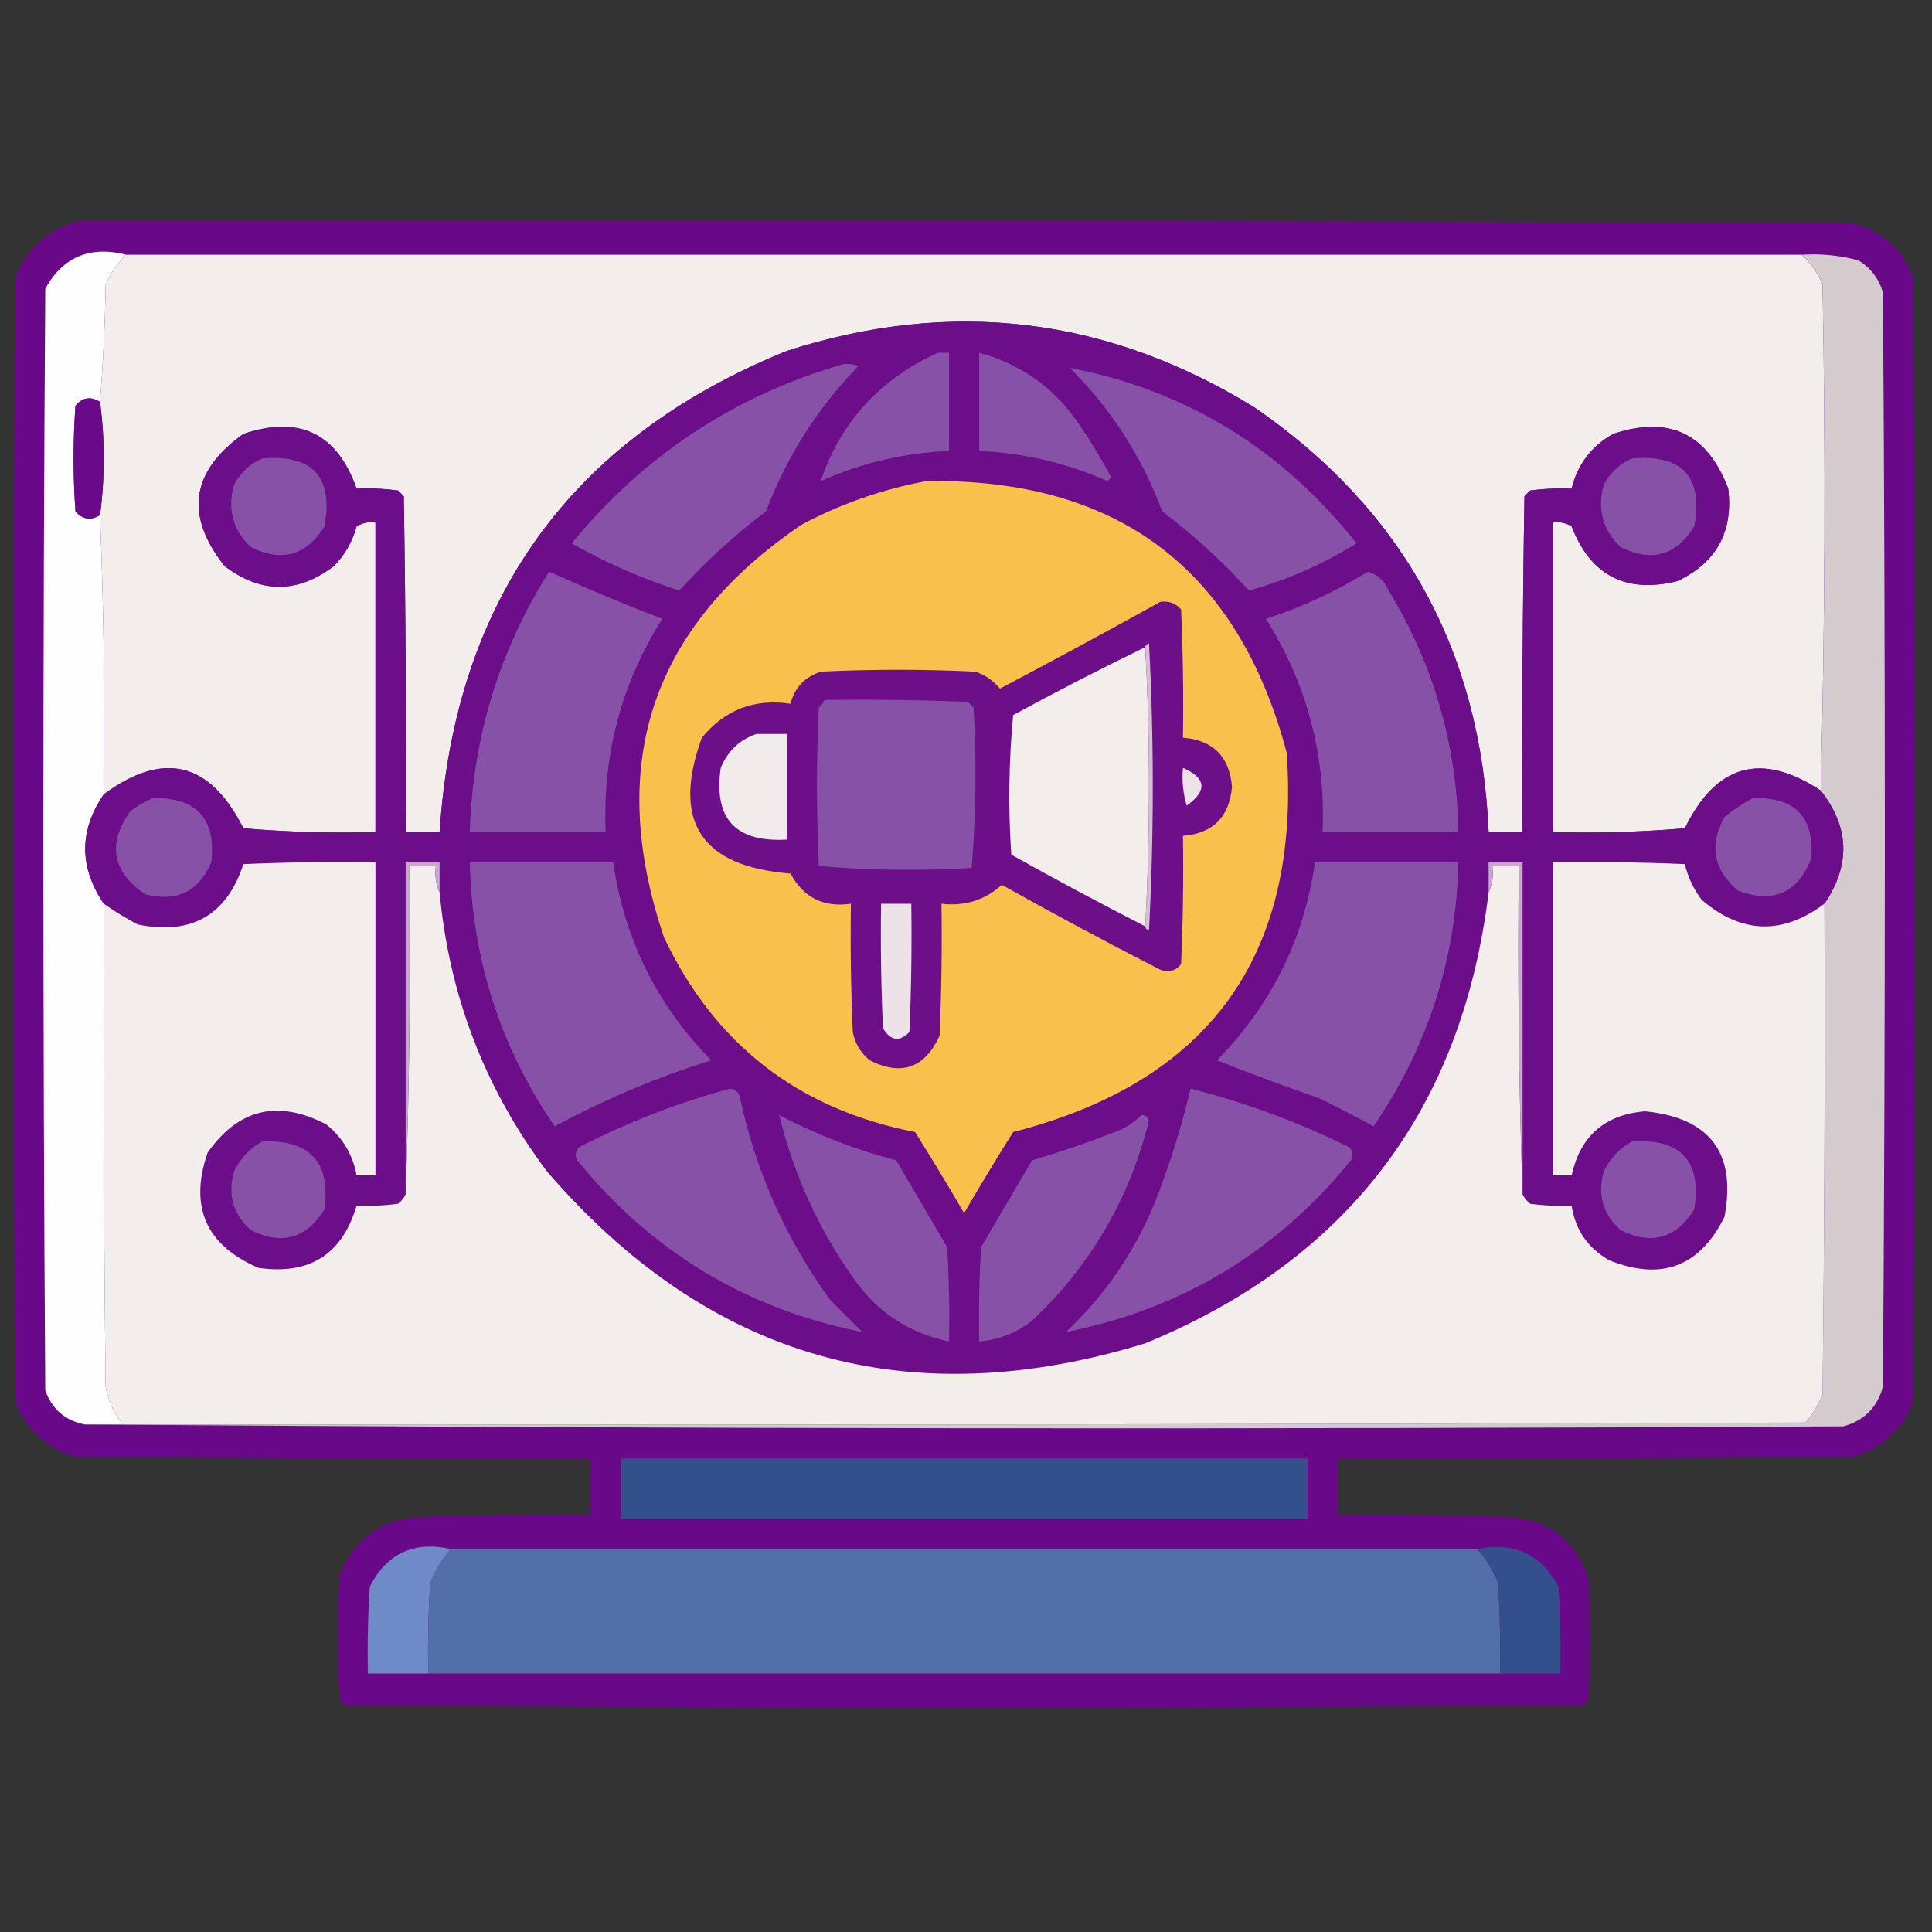 <svg xmlns="http://www.w3.org/2000/svg" xmlns:xlink="http://www.w3.org/1999/xlink" width="512px" height="512px" style="shape-rendering:geometricPrecision; text-rendering:geometricPrecision; image-rendering:optimizeQuality; fill-rule:evenodd; clip-rule:evenodd"><rect width="100%" height="100%" fill="#333333" stroke="none"/><g><path style="opacity:0.987" fill="#69098a" d="M 21.5,58.5 C 177.5,58.333 333.5,58.5 489.5,59C 498.054,60.555 503.888,65.388 507,73.5C 507.667,172.833 507.667,272.167 507,371.5C 504.076,378.758 498.909,383.592 491.5,386C 445.835,386.5 400.168,386.667 354.5,386.5C 354.5,391.5 354.5,396.5 354.5,401.5C 369.837,401.333 385.17,401.5 400.5,402C 410.931,403.104 417.765,408.604 421,418.5C 421.667,429.167 421.667,439.833 421,450.5C 420.5,451 420,451.5 419.5,452C 310.167,452.667 200.833,452.667 91.5,452C 91,451.5 90.5,451 90,450.5C 89.333,439.5 89.333,428.5 90,417.5C 93.659,408.178 100.493,403.012 110.5,402C 125.83,401.5 141.163,401.333 156.5,401.5C 156.5,396.5 156.5,391.5 156.5,386.5C 110.832,386.667 65.165,386.5 19.5,386C 12.091,383.592 6.924,378.758 4,371.5C 3.333,272.167 3.333,172.833 4,73.5C 7.306,65.347 13.14,60.347 21.5,58.5 Z"></path></g><g><path style="opacity:1" fill="#fefefe" d="M 33.5,67.5 C 31.107,69.736 29.273,72.403 28,75.5C 27.83,86.008 27.33,96.341 26.5,106.5C 24.064,104.983 21.898,105.316 20,107.5C 19.333,116.833 19.333,126.167 20,135.5C 21.898,137.684 24.064,138.017 26.5,136.5C 27.498,160.994 27.831,185.661 27.5,210.5C 20.944,220.104 20.944,229.771 27.5,239.5C 27.333,282.168 27.5,324.835 28,367.5C 28.703,371.236 30.203,374.569 32.5,377.5C 29.167,377.5 25.833,377.5 22.5,377.5C 17.353,376.527 13.853,373.527 12,368.5C 11.333,271.167 11.333,173.833 12,76.5C 16.672,68.077 23.839,65.077 33.5,67.5 Z"></path></g><g><path style="opacity:1" fill="#f3eeec" d="M 33.5,67.5 C 181.5,67.5 329.5,67.5 477.5,67.5C 479.893,69.736 481.727,72.403 483,75.5C 483.831,120.335 483.665,165.002 482.5,209.5C 466.812,199.17 454.812,202.504 446.5,219.5C 434.852,220.499 423.186,220.832 411.5,220.5C 411.5,193.167 411.5,165.833 411.5,138.5C 413.288,138.215 414.955,138.548 416.5,139.5C 421.535,152.518 430.868,157.351 444.5,154C 454.856,149.126 459.356,140.959 458,129.5C 452.454,114.876 442.287,110.043 427.5,115C 421.696,118.293 418.029,123.126 416.5,129.5C 412.818,129.335 409.152,129.501 405.5,130C 405,130.5 404.5,131 404,131.5C 403.5,161.165 403.333,190.831 403.5,220.5C 400.5,220.5 397.5,220.5 394.5,220.5C 392.455,172.564 371.788,135.064 332.5,108C 293.528,83.962 252.195,78.962 208.5,93C 151.274,116.27 120.607,158.77 116.5,220.5C 113.5,220.5 110.5,220.5 107.5,220.5C 107.667,190.831 107.5,161.165 107,131.5C 106.5,131 106,130.5 105.5,130C 101.848,129.501 98.182,129.335 94.5,129.5C 89.338,114.828 79.338,109.995 64.5,115C 50.583,124.918 48.917,136.584 59.5,150C 69.167,157.333 78.833,157.333 88.5,150C 91.399,147.038 93.399,143.538 94.5,139.5C 96.045,138.548 97.712,138.215 99.5,138.5C 99.5,165.833 99.5,193.167 99.5,220.5C 87.814,220.832 76.148,220.499 64.5,219.5C 55.623,201.869 43.29,198.869 27.5,210.5C 27.831,185.661 27.498,160.994 26.5,136.5C 27.833,126.5 27.833,116.5 26.5,106.5C 27.33,96.341 27.83,86.008 28,75.5C 29.273,72.403 31.107,69.736 33.5,67.5 Z"></path></g><g><path style="opacity:1" fill="#d3cbce" d="M 477.5,67.5 C 482.599,67.175 487.599,67.675 492.5,69C 495.745,70.981 497.911,73.814 499,77.5C 499.667,174.167 499.667,270.833 499,367.5C 497.5,373 494,376.5 488.5,378C 332.999,378.833 177.666,378.666 22.5,377.5C 25.833,377.5 29.167,377.5 32.5,377.5C 181.167,377.667 329.834,377.5 478.5,377C 480.377,374.749 481.877,372.249 483,369.5C 483.5,326.168 483.667,282.835 483.5,239.5C 490.477,229.177 490.143,219.177 482.5,209.5C 483.665,165.002 483.831,120.335 483,75.5C 481.727,72.403 479.893,69.736 477.5,67.5 Z"></path></g><g><path style="opacity:1" fill="#6c0e8a" d="M 482.5,209.5 C 490.143,219.177 490.477,229.177 483.5,239.5C 472.367,247.834 461.533,247.5 451,238.5C 448.82,235.641 447.32,232.474 446.5,229C 434.838,228.5 423.171,228.333 411.5,228.5C 411.5,256.167 411.5,283.833 411.5,311.5C 413.167,311.5 414.833,311.5 416.5,311.5C 418.787,301.049 425.287,295.382 436,294.5C 453.203,296.253 460.203,305.586 457,322.5C 450.46,335.685 440.294,339.518 426.5,334C 420.812,330.791 417.479,325.957 416.5,319.5C 412.818,319.665 409.152,319.499 405.5,319C 404.619,318.292 403.953,317.458 403.5,316.5C 403.5,287.167 403.5,257.833 403.5,228.5C 400.5,228.5 397.5,228.5 394.5,228.5C 394.5,231.167 394.5,233.833 394.5,236.5C 387.457,294.094 357.123,333.928 303.5,356C 240.639,375.264 187.806,360.097 145,310.5C 128.548,288.582 119.048,263.915 116.5,236.5C 116.5,233.833 116.5,231.167 116.5,228.5C 113.5,228.5 110.5,228.5 107.5,228.5C 107.5,257.833 107.5,287.167 107.5,316.5C 107.047,317.458 106.381,318.292 105.5,319C 101.848,319.499 98.182,319.665 94.5,319.5C 90.696,332.445 82.029,337.945 68.5,336C 54.593,330.017 50.093,319.85 55,305.5C 63.188,293.804 73.688,291.304 86.5,298C 90.846,301.527 93.512,306.027 94.5,311.5C 96.167,311.5 97.833,311.5 99.5,311.5C 99.5,283.833 99.5,256.167 99.5,228.5C 87.829,228.333 76.162,228.5 64.5,229C 60.071,242.556 50.737,247.89 36.5,245C 33.351,243.338 30.351,241.505 27.5,239.5C 20.944,229.771 20.944,220.104 27.5,210.5C 43.29,198.869 55.623,201.869 64.5,219.5C 76.148,220.499 87.814,220.832 99.5,220.5C 99.5,193.167 99.5,165.833 99.5,138.5C 97.712,138.215 96.045,138.548 94.5,139.5C 93.399,143.538 91.399,147.038 88.5,150C 78.833,157.333 69.167,157.333 59.5,150C 48.917,136.584 50.583,124.918 64.5,115C 79.338,109.995 89.338,114.828 94.5,129.5C 98.182,129.335 101.848,129.501 105.5,130C 106,130.5 106.5,131 107,131.5C 107.5,161.165 107.667,190.831 107.5,220.5C 110.5,220.5 113.5,220.5 116.5,220.5C 120.607,158.77 151.274,116.27 208.5,93C 252.195,78.962 293.528,83.962 332.5,108C 371.788,135.064 392.455,172.564 394.5,220.5C 397.5,220.5 400.5,220.5 403.5,220.5C 403.333,190.831 403.5,161.165 404,131.5C 404.5,131 405,130.5 405.5,130C 409.152,129.501 412.818,129.335 416.5,129.5C 418.029,123.126 421.696,118.293 427.5,115C 442.287,110.043 452.454,114.876 458,129.5C 459.356,140.959 454.856,149.126 444.5,154C 430.868,157.351 421.535,152.518 416.5,139.5C 414.955,138.548 413.288,138.215 411.5,138.5C 411.5,165.833 411.5,193.167 411.5,220.5C 423.186,220.832 434.852,220.499 446.5,219.5C 454.812,202.504 466.812,199.17 482.5,209.5 Z"></path></g><g><path style="opacity:1" fill="#8751a7" d="M 248.5,93.5 C 249.5,93.5 250.5,93.5 251.5,93.5C 251.5,102.167 251.5,110.833 251.5,119.5C 239.655,120.002 228.322,122.669 217.5,127.5C 222.755,111.896 233.088,100.562 248.5,93.5 Z"></path></g><g><path style="opacity:1" fill="#8751a7" d="M 259.5,93.5 C 270.644,96.499 279.477,102.833 286,112.5C 289.085,117 291.918,121.667 294.5,126.5C 294.167,126.833 293.833,127.167 293.5,127.5C 282.662,122.714 271.329,120.047 259.5,119.5C 259.5,110.833 259.5,102.167 259.5,93.5 Z"></path></g><g><path style="opacity:1" fill="#8751a7" d="M 223.5,96.5 C 224.873,96.343 226.207,96.51 227.5,97C 216.699,108.089 208.532,120.922 203,135.5C 194.713,141.785 187.047,148.785 180,156.5C 170.051,153.297 160.551,149.13 151.5,144C 170.635,120.682 194.635,104.849 223.5,96.5 Z"></path></g><g><path style="opacity:1" fill="#8751a7" d="M 283.5,97.5 C 314.306,103.432 339.639,118.932 359.5,144C 350.615,149.519 341.115,153.686 331,156.5C 323.953,148.785 316.287,141.785 308,135.5C 302.563,120.93 294.396,108.264 283.5,97.5 Z"></path></g><g><path style="opacity:1" fill="#6a0a8a" d="M 26.5,106.5 C 27.833,116.5 27.833,126.5 26.5,136.5C 24.064,138.017 21.898,137.684 20,135.5C 19.333,126.167 19.333,116.833 20,107.5C 21.898,105.316 24.064,104.983 26.5,106.5 Z"></path></g><g><path style="opacity:1" fill="#8751a7" d="M 69.5,121.5 C 82.873,120.371 88.373,126.371 86,139.5C 81.135,147.234 74.635,149.067 66.5,145C 61.741,140.509 60.241,135.009 62,128.5C 63.742,125.254 66.242,122.921 69.5,121.5 Z"></path></g><g><path style="opacity:1" fill="#8751a7" d="M 432.5,121.5 C 445.873,120.371 451.373,126.371 449,139.5C 444.136,147.234 437.636,149.067 429.5,145C 424.741,140.509 423.241,135.009 425,128.5C 426.742,125.254 429.242,122.921 432.5,121.5 Z"></path></g><g><path style="opacity:1" fill="#fac04c" d="M 245.5,127.5 C 296.178,126.734 328.012,150.734 341,199.5C 344.668,253.155 320.501,286.655 268.5,300C 264.041,307.084 259.708,314.25 255.5,321.5C 251.292,314.25 246.959,307.084 242.5,300C 211.667,294.003 189.5,276.836 176,248.5C 160.422,202.538 172.589,166.038 212.5,139C 223.032,133.436 234.032,129.602 245.5,127.5 Z"></path></g><g><path style="opacity:1" fill="#8751a7" d="M 145.5,151.5 C 155.323,155.906 165.323,160.073 175.5,164C 164.651,181.225 159.651,200.058 160.5,220.5C 148.5,220.5 136.5,220.5 124.5,220.5C 125.258,195.563 132.258,172.563 145.5,151.5 Z"></path></g><g><path style="opacity:1" fill="#8751a7" d="M 362.5,151.5 C 365.091,152.254 366.924,153.921 368,156.5C 379.942,176.16 386.109,197.493 386.5,220.5C 374.5,220.5 362.5,220.5 350.5,220.5C 351.349,200.061 346.349,181.228 335.5,164C 345.071,160.879 354.071,156.712 362.5,151.5 Z"></path></g><g><path style="opacity:1" fill="#6d0f88" d="M 307.5,159.5 C 309.722,159.178 311.556,159.845 313,161.5C 313.5,172.828 313.667,184.162 313.5,195.5C 321.475,196.141 325.808,200.474 326.5,208.5C 325.78,216.554 321.446,220.887 313.5,221.5C 313.667,232.838 313.5,244.172 313,255.5C 311.534,257.325 309.701,257.825 307.5,257C 293.341,249.754 279.341,242.254 265.5,234.5C 260.961,238.568 255.628,240.234 249.5,239.5C 249.667,251.171 249.5,262.838 249,274.5C 245.056,283.057 238.89,285.224 230.5,281C 228.106,279.048 226.606,276.548 226,273.5C 225.5,262.172 225.333,250.838 225.5,239.5C 218.234,240.534 212.9,237.867 209.5,231.5C 185.765,229.672 177.931,217.672 186,195.5C 192.093,188.078 199.926,185.078 209.5,186.5C 210.548,182.281 213.215,179.447 217.5,178C 231.167,177.333 244.833,177.333 258.5,178C 261.102,178.883 263.269,180.383 265,182.5C 279.308,174.932 293.475,167.265 307.5,159.5 Z"></path></g><g><path style="opacity:1" fill="#f3eeec" d="M 303.5,171.5 C 304.833,196.167 304.833,220.833 303.5,245.5C 291.558,239.396 279.725,233.063 268,226.5C 267.167,214.153 267.334,201.82 268.5,189.5C 280.063,183.219 291.73,177.219 303.5,171.5 Z"></path></g><g><path style="opacity:1" fill="#8751a7" d="M 218.5,185.5 C 231.171,185.333 243.838,185.5 256.5,186C 257,186.5 257.5,187 258,187.5C 258.823,201.742 258.656,215.908 257.5,230C 243.925,230.822 230.425,230.656 217,229.5C 216.333,215.5 216.333,201.5 217,187.5C 217.717,186.956 218.217,186.289 218.5,185.5 Z"></path></g><g><path style="opacity:1" fill="#f2ebeb" d="M 200.5,194.5 C 203.167,194.5 205.833,194.5 208.5,194.5C 208.5,203.833 208.5,213.167 208.5,222.5C 194.897,223.283 189.063,216.949 191,203.5C 192.871,199.006 196.038,196.006 200.5,194.5 Z"></path></g><g><path style="opacity:1" fill="#ede3e8" d="M 313.5,203.5 C 319.673,206.204 320.007,209.538 314.5,213.5C 313.513,210.232 313.18,206.898 313.5,203.5 Z"></path></g><g><path style="opacity:1" fill="#8751a7" d="M 40.5,211.5 C 52.16,211.324 57.326,216.99 56,228.5C 52.672,236.285 46.839,239.118 38.5,237C 29.723,231.006 28.39,223.673 34.5,215C 36.432,213.541 38.432,212.375 40.5,211.5 Z"></path></g><g><path style="opacity:1" fill="#8751a7" d="M 464.5,211.5 C 475.7,211.198 480.867,216.531 480,227.5C 476.377,236.725 469.877,239.559 460.5,236C 454.076,230.442 452.909,223.942 457,216.5C 459.426,214.548 461.926,212.881 464.5,211.5 Z"></path></g><g><path style="opacity:1" fill="#d5bcd7" d="M 303.5,171.5 C 303.56,170.957 303.893,170.624 304.5,170.5C 305.833,195.833 305.833,221.167 304.5,246.5C 303.893,246.376 303.56,246.043 303.5,245.5C 304.833,220.833 304.833,196.167 303.5,171.5 Z"></path></g><g><path style="opacity:1" fill="#f3eeec" d="M 107.5,316.5 C 108.498,287.671 108.831,258.671 108.5,229.5C 110.833,229.5 113.167,229.5 115.5,229.5C 115.198,232.059 115.532,234.393 116.5,236.5C 119.048,263.915 128.548,288.582 145,310.5C 187.806,360.097 240.639,375.264 303.5,356C 357.123,333.928 387.457,294.094 394.5,236.5C 395.468,234.393 395.802,232.059 395.5,229.5C 397.833,229.5 400.167,229.5 402.5,229.5C 402.169,258.671 402.502,287.671 403.5,316.5C 403.953,317.458 404.619,318.292 405.5,319C 409.152,319.499 412.818,319.665 416.5,319.5C 417.479,325.957 420.812,330.791 426.5,334C 440.294,339.518 450.46,335.685 457,322.5C 460.203,305.586 453.203,296.253 436,294.5C 425.287,295.382 418.787,301.049 416.5,311.5C 414.833,311.5 413.167,311.5 411.5,311.5C 411.5,283.833 411.5,256.167 411.5,228.5C 423.171,228.333 434.838,228.5 446.5,229C 447.32,232.474 448.82,235.641 451,238.5C 461.533,247.5 472.367,247.834 483.5,239.5C 483.667,282.835 483.5,326.168 483,369.5C 481.877,372.249 480.377,374.749 478.5,377C 329.834,377.5 181.167,377.667 32.5,377.5C 30.203,374.569 28.703,371.236 28,367.5C 27.5,324.835 27.333,282.168 27.5,239.5C 30.351,241.505 33.351,243.338 36.5,245C 50.737,247.89 60.071,242.556 64.5,229C 76.162,228.5 87.829,228.333 99.5,228.5C 99.5,256.167 99.5,283.833 99.5,311.5C 97.833,311.5 96.167,311.5 94.5,311.5C 93.512,306.027 90.846,301.527 86.5,298C 73.688,291.304 63.188,293.804 55,305.5C 50.093,319.85 54.593,330.017 68.5,336C 82.029,337.945 90.696,332.445 94.5,319.5C 98.182,319.665 101.848,319.499 105.5,319C 106.381,318.292 107.047,317.458 107.5,316.5 Z"></path></g><g><path style="opacity:1" fill="#c9a7cd" d="M 116.5,236.5 C 115.532,234.393 115.198,232.059 115.5,229.5C 113.167,229.5 110.833,229.5 108.5,229.5C 108.831,258.671 108.498,287.671 107.5,316.5C 107.5,287.167 107.5,257.833 107.5,228.5C 110.5,228.5 113.5,228.5 116.5,228.5C 116.5,231.167 116.5,233.833 116.5,236.5 Z"></path></g><g><path style="opacity:1" fill="#8751a7" d="M 124.5,228.5 C 137.167,228.5 149.833,228.5 162.5,228.5C 165.441,248.882 174.108,266.382 188.5,281C 174.125,285.461 160.291,291.295 147,298.5C 132.592,277.44 125.092,254.107 124.5,228.5 Z"></path></g><g><path style="opacity:1" fill="#8751a7" d="M 348.5,228.5 C 361.167,228.5 373.833,228.5 386.5,228.5C 385.908,254.107 378.408,277.44 364,298.5C 359.245,295.872 354.412,293.372 349.5,291C 340.378,287.85 331.378,284.517 322.5,281C 336.892,266.382 345.559,248.882 348.5,228.5 Z"></path></g><g><path style="opacity:1" fill="#c9a7cd" d="M 403.5,316.5 C 402.502,287.671 402.169,258.671 402.5,229.5C 400.167,229.5 397.833,229.5 395.5,229.5C 395.802,232.059 395.468,234.393 394.5,236.5C 394.5,233.833 394.5,231.167 394.5,228.5C 397.5,228.5 400.5,228.5 403.5,228.5C 403.5,257.833 403.5,287.167 403.5,316.5 Z"></path></g><g><path style="opacity:1" fill="#ede2e8" d="M 233.5,239.5 C 236.167,239.5 238.833,239.5 241.5,239.5C 241.667,250.838 241.5,262.172 241,273.5C 238.368,276.192 236.034,275.859 234,272.5C 233.5,261.505 233.333,250.505 233.5,239.5 Z"></path></g><g><path style="opacity:1" fill="#8751a7" d="M 193.5,288.5 C 194.75,288.577 195.583,289.244 196,290.5C 200.213,310.252 208.213,328.252 220,344.5C 222.833,347.333 225.667,350.167 228.5,353C 197.857,346.928 172.691,331.762 153,307.5C 152.316,306.216 152.483,305.049 153.5,304C 166.386,297.379 179.719,292.212 193.5,288.5 Z"></path></g><g><path style="opacity:1" fill="#8751a7" d="M 315.5,288.5 C 330.027,292.176 344.027,297.343 357.5,304C 358.517,305.049 358.684,306.216 358,307.5C 338.298,331.766 313.132,346.933 282.5,353C 294.183,341.965 302.683,328.799 308,313.5C 311.012,305.298 313.512,296.965 315.5,288.5 Z"></path></g><g><path style="opacity:1" fill="#8751a7" d="M 206.5,295.5 C 216.327,300.667 226.66,304.667 237.5,307.5C 242,315.167 246.5,322.833 251,330.5C 251.5,338.827 251.666,347.16 251.5,355.5C 240.76,353.271 232.26,347.604 226,338.5C 216.792,325.415 210.292,311.082 206.5,295.5 Z"></path></g><g><path style="opacity:1" fill="#8751a7" d="M 302.5,295.5 C 303.497,295.47 304.164,295.97 304.5,297C 299.255,317.847 288.922,335.514 273.5,350C 269.375,353.23 264.708,355.063 259.5,355.5C 259.334,347.16 259.5,338.827 260,330.5C 264.5,322.833 269,315.167 273.5,307.5C 280.923,305.303 288.256,302.803 295.5,300C 298.239,298.974 300.572,297.474 302.5,295.5 Z"></path></g><g><path style="opacity:1" fill="#8751a7" d="M 69.5,302.5 C 82.164,301.995 87.664,307.995 86,320.5C 81.135,328.234 74.635,330.067 66.5,326C 61.789,321.86 60.289,316.694 62,310.5C 63.69,306.979 66.19,304.312 69.5,302.5 Z"></path></g><g><path style="opacity:1" fill="#8751a7" d="M 432.5,302.5 C 445.502,301.668 451.002,307.668 449,320.5C 444.136,328.234 437.636,330.067 429.5,326C 424.789,321.86 423.289,316.694 425,310.5C 426.69,306.979 429.19,304.312 432.5,302.5 Z"></path></g><g><path style="opacity:1" fill="#34508c" d="M 164.5,386.5 C 225.167,386.5 285.833,386.5 346.5,386.5C 346.5,391.833 346.5,397.167 346.5,402.5C 285.833,402.5 225.167,402.5 164.5,402.5C 164.5,397.167 164.5,391.833 164.5,386.5 Z"></path></g><g><path style="opacity:1" fill="#6f8bc7" d="M 119.5,410.5 C 117.176,413.138 115.343,416.138 114,419.5C 113.5,427.493 113.334,435.493 113.5,443.5C 108.167,443.5 102.833,443.5 97.5,443.5C 97.334,435.826 97.5,428.159 98,420.5C 102.473,411.683 109.64,408.35 119.5,410.5 Z"></path></g><g><path style="opacity:1" fill="#526faa" d="M 119.5,410.5 C 210.167,410.5 300.833,410.5 391.5,410.5C 393.824,413.138 395.657,416.138 397,419.5C 397.5,427.493 397.666,435.493 397.5,443.5C 302.833,443.5 208.167,443.5 113.5,443.5C 113.334,435.493 113.5,427.493 114,419.5C 115.343,416.138 117.176,413.138 119.5,410.5 Z"></path></g><g><path style="opacity:1" fill="#34508c" d="M 391.5,410.5 C 401.287,408.58 408.454,411.914 413,420.5C 413.5,428.159 413.666,435.826 413.5,443.5C 408.167,443.5 402.833,443.5 397.5,443.5C 397.666,435.493 397.5,427.493 397,419.5C 395.657,416.138 393.824,413.138 391.5,410.5 Z"></path></g></svg>